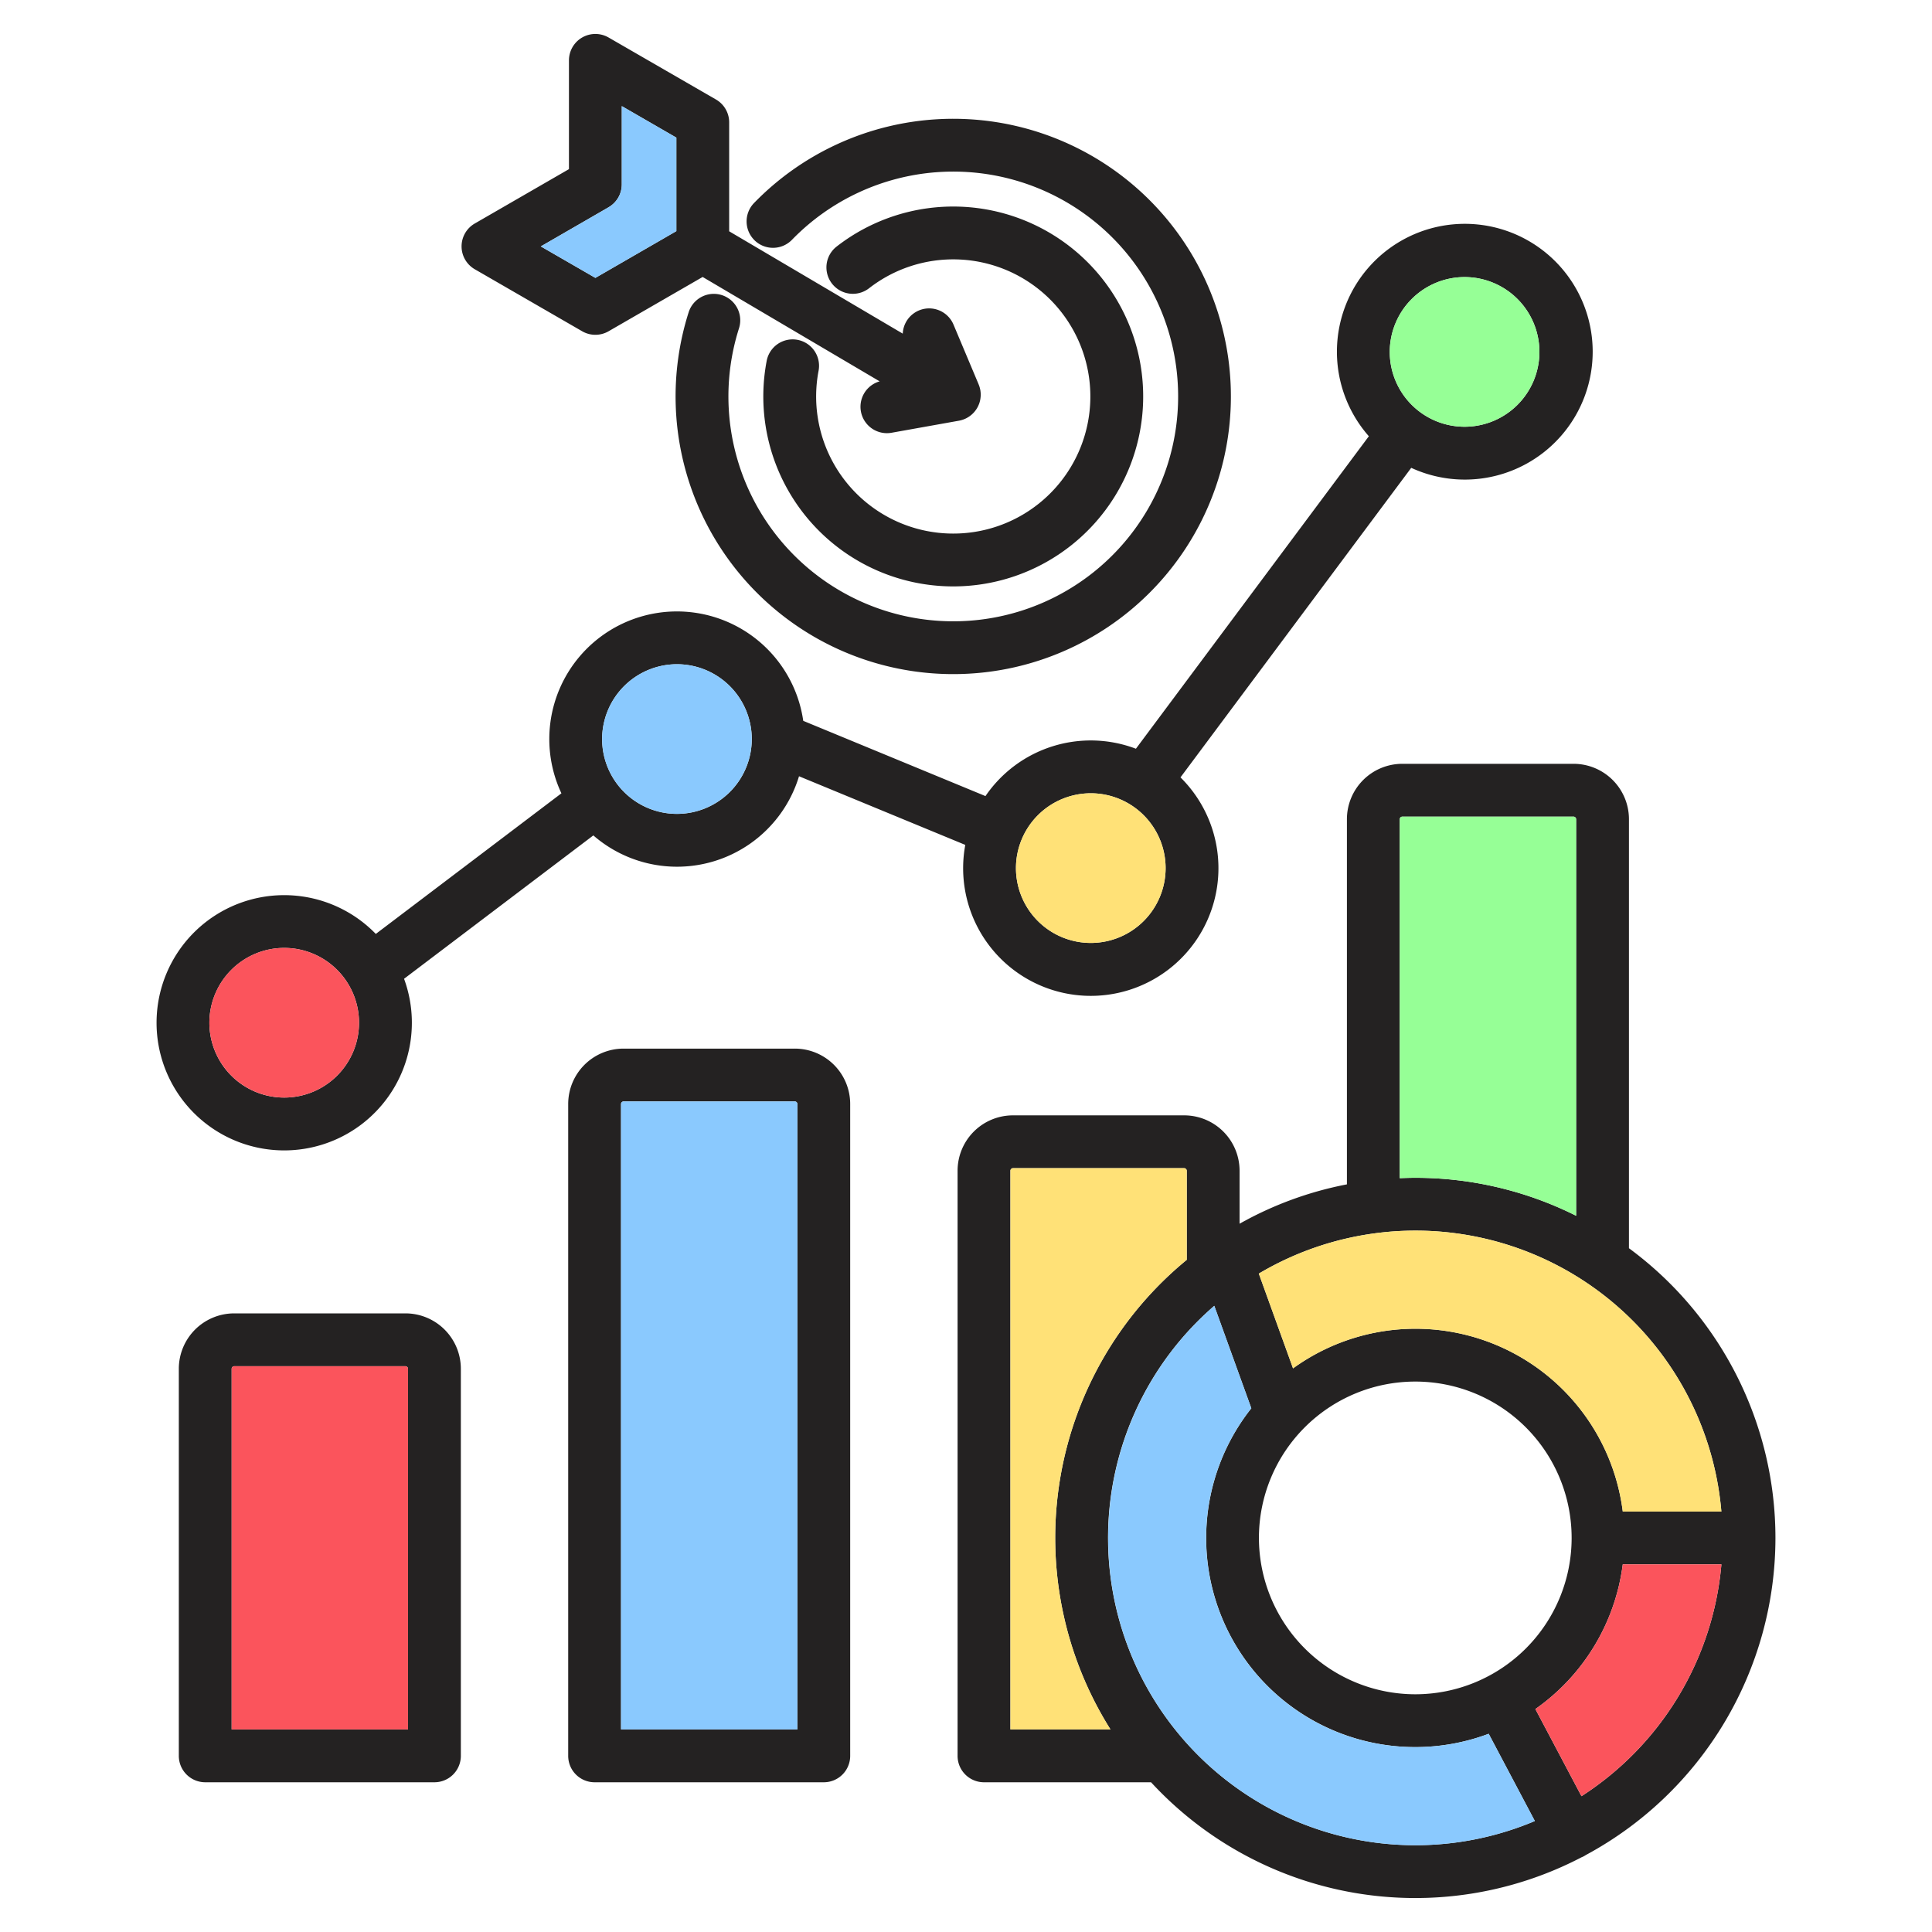 <svg xmlns="http://www.w3.org/2000/svg" id="Layer_1" viewBox="0 0 512 512" data-name="Layer 1"><g fill-rule="evenodd"><path d="m419.109 476.01-12.219-23.091a55.456 55.456 0 0 0 23.159-38.349h26.14a81.493 81.493 0 0 1 -37.08 61.441zm-125.469-68.441a81.232 81.232 0 0 1 28.16-61.509l9.812 27.15a55.407 55.407 0 0 0 62.908 86.26l12.231 23.12a81.44 81.44 0 0 1 -113.11-75.021zm-25.87 50.75h26.519a95.3 95.3 0 0 1 20.211-124.45v-23.619a.7.7 0 0 0 -.669-.67h-45.4a.687.687 0 0 0 -.659.67v148.069zm103.181-241.237a.692.692 0 0 1 .669-.663h45.4a.7.7 0 0 1 .67.666v105.105a94.9 94.9 0 0 0 -42.621-10.06c-1.378 0-2.75.04-4.12.1v-95.148zm4.119 231.918a41.435 41.435 0 1 0 -41.441-41.43 41.478 41.478 0 0 0 41.441 41.43zm81.11-48.43a81.358 81.358 0 0 0 -122.58-63.05l9.069 25.11a55.374 55.374 0 0 1 87.382 37.94zm14.331 7a95.359 95.359 0 0 0 -38.822-76.779v-113.709a14.683 14.683 0 0 0 -14.67-14.663h-45.4a14.685 14.685 0 0 0 -14.672 14.665v96.785a94.393 94.393 0 0 0 -28.447 10.431v-14.05a14.683 14.683 0 0 0 -14.671-14.667h-45.4a14.676 14.676 0 0 0 -14.66 14.668v155.069a6.994 6.994 0 0 0 7 7h44.272a95.263 95.263 0 0 0 114.048 19.9c.18-.071.36-.15.54-.24.212-.11.42-.24.62-.37a95.524 95.524 0 0 0 50.262-84.041zm-309.231-352.645a6.99 6.99 0 0 0 3.5-6.062v-20.74l14.458 8.349v24.78l-21.458 12.39-14.46-8.342 17.96-10.37zm-35.46 16.429 28.46 16.434a7 7 0 0 0 7 0l24.93-14.388 46.91 27.662a7 7 0 0 0 1.919 13.732 7.187 7.187 0 0 0 1.24-.11l17.86-3.194a6.967 6.967 0 0 0 1.11-.3c.04-.016.09-.029.13-.046a6.593 6.593 0 0 0 1.02-.484c.042-.026.09-.05.13-.075a6.436 6.436 0 0 0 .92-.67c.02-.017.04-.026.06-.042s.04-.046.07-.067a7.473 7.473 0 0 0 .69-.711.472.472 0 0 0 .07-.091 7.437 7.437 0 0 0 .52-.73c.03-.052.06-.1.09-.151a6.552 6.552 0 0 0 .42-.848 1.5 1.5 0 0 1 .07-.168 6.739 6.739 0 0 0 .43-1.9c.01-.062.01-.123.02-.184a6.1 6.1 0 0 0 -.01-.974.274.274 0 0 0 -.01-.09c-.019-.195-.04-.391-.07-.588-.019-.1-.05-.2-.07-.3-.018-.073-.03-.145-.05-.218a7.038 7.038 0 0 0 -.31-.94.038.038 0 0 1 -.01-.03l-6.668-15.852a7 7 0 0 0 -13.452 2.385l-46-27.122v-28.865a6.991 6.991 0 0 0 -3.5-6.06l-28.459-16.431a7 7 0 0 0 -10.501 6.062v28.822l-24.959 14.409a7 7 0 0 0 0 12.123zm91.111 26.9a36.335 36.335 0 1 0 13.358-21.847 7 7 0 0 1 -8.6-11.047 50.335 50.335 0 1 1 -18.51 30.266 7 7 0 0 1 13.752 2.628zm-16.951-34.554a7 7 0 0 0 9.9-.152 59.59 59.59 0 1 1 -14.04 23.459 7 7 0 0 0 -13.34-4.258 73.6 73.6 0 0 0 33.34 86.049 73.584 73.584 0 1 0 -16.01-115 7.006 7.006 0 0 0 .151 9.9zm-124.659 187.508a19.829 19.829 0 1 1 -19.832 19.829 19.847 19.847 0 0 1 19.832-19.829zm104.069-75.179a19.83 19.83 0 1 1 -19.821 19.83 19.849 19.849 0 0 1 19.821-19.83zm109.681 34.2a19.829 19.829 0 1 1 -19.832 19.829 19.853 19.853 0 0 1 19.832-19.829zm99.058-136.8a19.83 19.83 0 1 1 -19.83 19.83 19.855 19.855 0 0 1 19.83-19.83zm-312.808 231.44a33.829 33.829 0 0 0 31.758-45.481l50.162-37.995a33.79 33.79 0 0 0 54.508-15.677l44.062 18.19a33.829 33.829 0 1 0 57.028-17.892l61.151-82.035a33.89 33.89 0 1 0 -11.231-8.37l-61.73 82.812a33.774 33.774 0 0 0 -39.87 12.55l-48.289-19.939a33.823 33.823 0 1 0 -64.091 19.207l-49.188 37.261a33.822 33.822 0 1 0 -24.27 57.369zm135.99 153.45h-46.731v-165.761a.691.691 0 0 1 .659-.664h45.41a.685.685 0 0 1 .66.666v165.76zm-.662-180.426a14.683 14.683 0 0 1 14.661 14.665v172.762a6.994 6.994 0 0 1 -7 7h-60.731a6.994 6.994 0 0 1 -7-7v-172.76a14.683 14.683 0 0 1 14.661-14.666zm-102.519 180.426h-46.739v-95.59a.7.7 0 0 1 .668-.669h45.4a.7.7 0 0 1 .669.67v95.589zm-.67-110.26h-45.4a14.688 14.688 0 0 0 -14.671 14.671v102.589a7 7 0 0 0 7 7h60.741a7 7 0 0 0 7-7v-102.59a14.687 14.687 0 0 0 -14.67-14.67z" fill="#242222"></path><path d="m456.18 400.57a81.358 81.358 0 0 0 -122.58-63.05l9.069 25.11a55.374 55.374 0 0 1 87.382 37.94z" fill="#ffe177"></path><path d="m375.069 463a55.385 55.385 0 0 1 -43.458-89.79l-9.811-27.15a81.4 81.4 0 0 0 84.95 136.53l-12.231-23.12a55.082 55.082 0 0 1 -19.45 3.53z" fill="#8ac9fe"></path><path d="m430.049 414.57a55.456 55.456 0 0 1 -23.159 38.349l12.219 23.091a81.493 81.493 0 0 0 37.08-61.441z" fill="#fb545c"></path><path d="m375.069 312.13a94.9 94.9 0 0 1 42.621 10.06v-105.106a.7.7 0 0 0 -.67-.666h-45.4a.692.692 0 0 0 -.669.663v95.148c1.368-.059 2.74-.099 4.118-.099z" fill="#96ff96"></path><path d="m314.5 333.869v-23.619a.7.7 0 0 0 -.669-.67h-45.4a.687.687 0 0 0 -.659.67v148.069h26.519a95.3 95.3 0 0 1 20.209-124.45z" fill="#ffe177"></path><path d="m211.311 458.319v-165.76a.685.685 0 0 0 -.66-.666h-45.41a.691.691 0 0 0 -.659.664v165.762z" fill="#8ac9fe"></path><path d="m108.13 458.319v-95.589a.7.7 0 0 0 -.669-.67h-45.4a.7.7 0 0 0 -.668.669v95.59z" fill="#fb545c"></path><path d="m75.319 290.865a19.829 19.829 0 1 0 -19.83-19.828 19.847 19.847 0 0 0 19.83 19.828z" fill="#fb545c"></path><path d="m159.569 195.859a19.825 19.825 0 1 0 19.821-19.83 19.847 19.847 0 0 0 -19.821 19.83z" fill="#8ac9fe"></path><path d="m289.071 210.229a19.829 19.829 0 1 0 19.829 19.829 19.849 19.849 0 0 0 -19.829-19.829z" fill="#ffe177"></path><path d="m368.3 93.261a19.83 19.83 0 1 0 19.83-19.83 19.849 19.849 0 0 0 -19.83 19.83z" fill="#96ff96"></path><path d="m179.239 61.252v-24.78l-14.458-8.349v20.74a6.99 6.99 0 0 1 -3.5 6.062l-17.961 10.375 14.461 8.347z" fill="#8ac9fe"></path></g></svg>